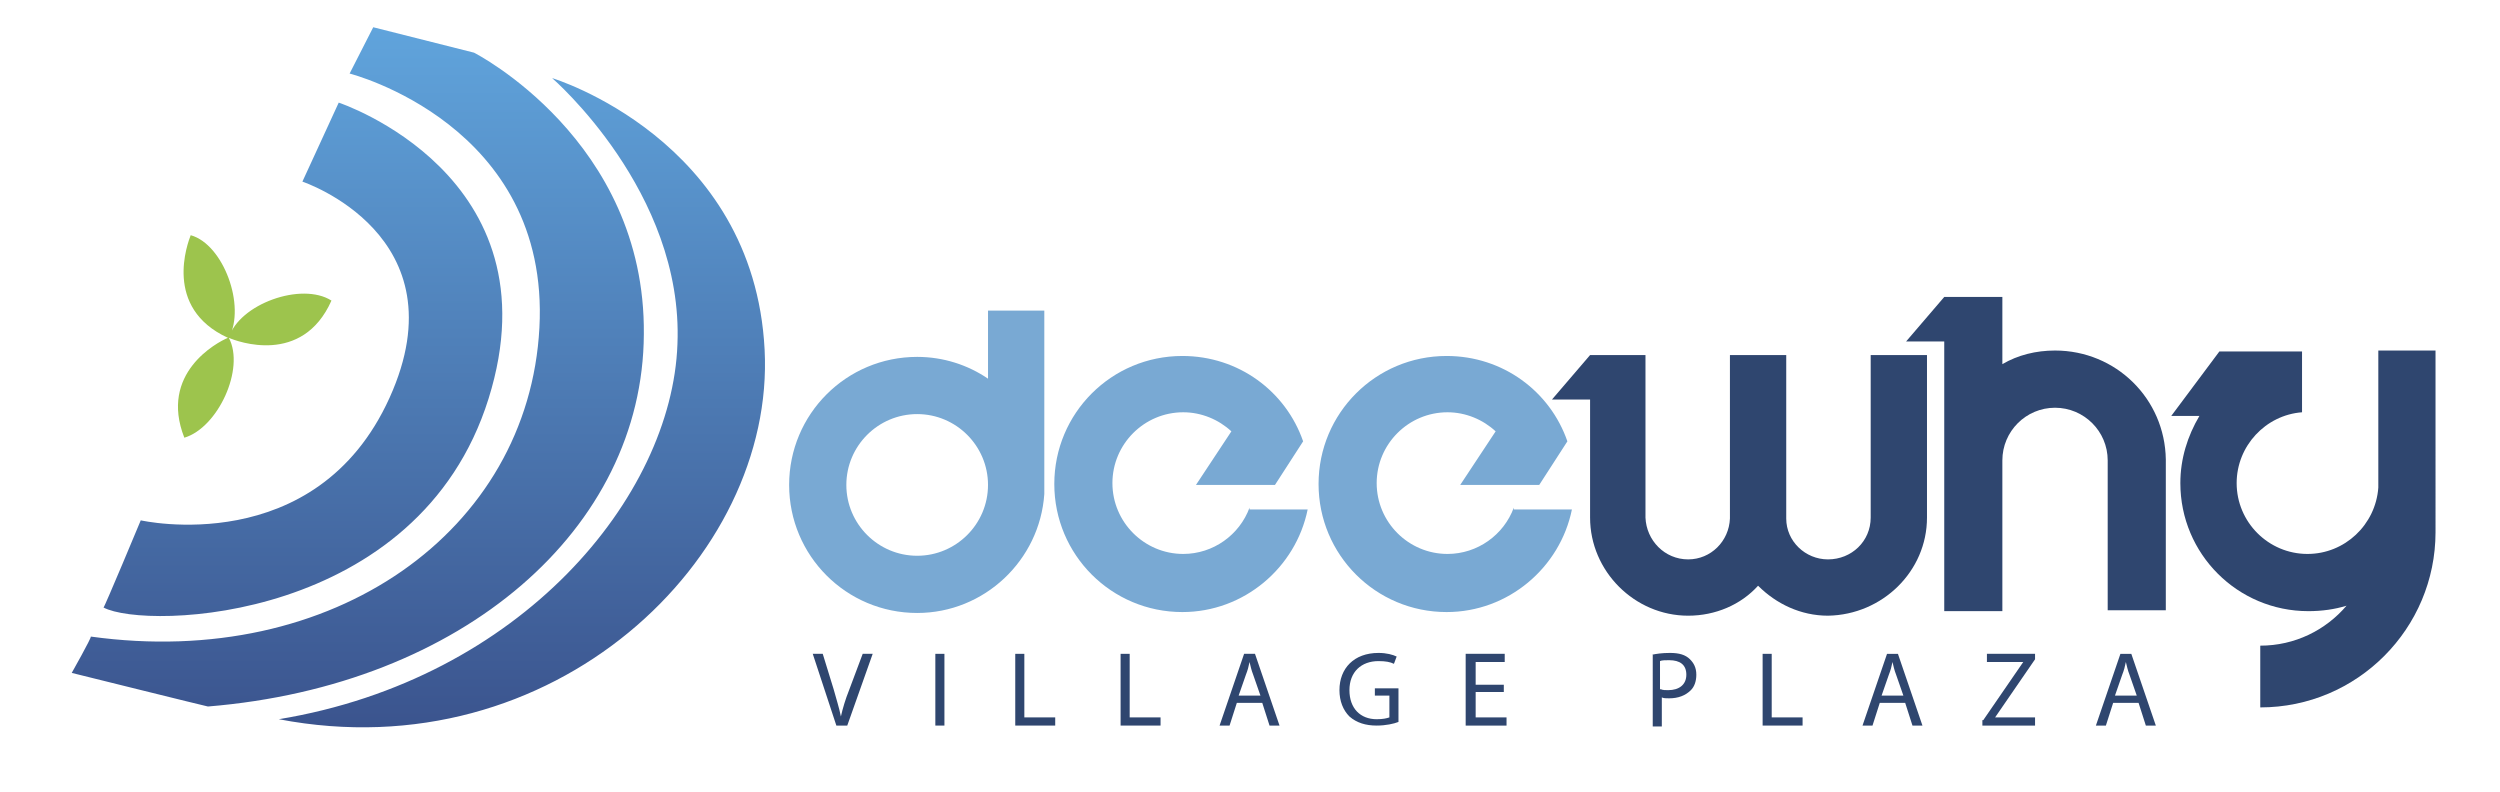 <?xml version="1.0" encoding="utf-8"?>
<!-- Generator: Adobe Illustrator 25.2.3, SVG Export Plug-In . SVG Version: 6.00 Build 0)  -->
<svg version="1.1" id="Layer_1" xmlns="http://www.w3.org/2000/svg" xmlns:xlink="http://www.w3.org/1999/xlink" x="0px" y="0px"
	 viewBox="0 0 275.3 87.2" style="enable-background:new 0 0 275.3 87.2;" xml:space="preserve">
<style type="text/css">
	.st0{fill:#79A9D3;}
	.st1{fill:#2F466F;}
	.st2{fill:#9DC44D;}
	.st3{fill:url(#SVGID_1_);}
</style>
<g>
	<path class="st0" d="M108.8,34.2v7.5c-2.2-1.5-4.9-2.4-7.8-2.4c-7.8,0-14.1,6.3-14.1,14.1c0,7.8,6.3,14.1,14.1,14.1
		c7.4,0,13.5-5.8,14-13.1h0V34.2H108.8z M101,61.2c-4.3,0-7.8-3.5-7.8-7.8c0-4.3,3.5-7.8,7.8-7.8s7.8,3.5,7.8,7.8
		C108.8,57.7,105.3,61.2,101,61.2z"/>
	<path class="st0" d="M137.6,55.9c-1.1,3-4,5.1-7.3,5.1c-4.3,0-7.8-3.5-7.8-7.8c0-4.3,3.5-7.8,7.8-7.8c2,0,3.9,0.8,5.3,2.1
		c0,0-3.9,5.9-3.9,5.9h8.7l3.1-4.8c-1.9-5.5-7.1-9.4-13.3-9.4c-7.8,0-14.1,6.3-14.1,14.1c0,7.8,6.3,14.1,14.1,14.1
		c6.8,0,12.5-4.9,13.8-11.3H137.6z"/>
	<path class="st0" d="M166.7,55.9c-1.1,3-4,5.1-7.3,5.1c-4.3,0-7.8-3.5-7.8-7.8c0-4.3,3.5-7.8,7.8-7.8c2,0,3.9,0.8,5.3,2.1
		c0,0-3.9,5.9-3.9,5.9h8.7l3.1-4.8c-1.9-5.5-7.1-9.4-13.3-9.4c-7.8,0-14.1,6.3-14.1,14.1c0,7.8,6.3,14.1,14.1,14.1
		c6.8,0,12.5-4.9,13.8-11.3H166.7z"/>
	<path class="st1" d="M212.2,57V39.1H206V57h0c0,2.6-2.1,4.6-4.7,4.6c-2.5,0-4.6-2-4.6-4.5c0,0,0-0.1,0-0.1h0v0c0,0,0,0,0,0h0V39.1
		h0v0h-6.2V57h0c0,0,0,0.1,0,0.1c-0.1,2.5-2.1,4.5-4.6,4.5c-2.6,0-4.6-2.1-4.7-4.6h0V39.1h-4.9h-1.2l-4.2,4.9h4.2v13h0
		c0,5.9,4.9,10.8,10.8,10.8c3,0,5.8-1.2,7.7-3.3c2,2,4.7,3.3,7.7,3.3C207.3,67.7,212.2,62.9,212.2,57L212.2,57L212.2,57
		C212.2,57,212.2,57,212.2,57L212.2,57z"/>
	<path class="st1" d="M238.5,50.6c-0.1-6.7-5.5-12-12.2-12c-2.1,0-4.1,0.5-5.8,1.5v-7.4h-6.4v0h0l-4.2,4.9h4.2v13.1c0,0,0,0,0,0.1h0
		v16.5h6.4V50.7c0-3.2,2.6-5.8,5.8-5.8c3.2,0,5.8,2.6,5.8,5.8h0v16.5h6.4L238.5,50.6L238.5,50.6z"/>
	<path class="st1" d="M261.9,38.6v14h0c0,0,0,0,0,0v1.1c-0.3,4.1-3.7,7.3-7.8,7.3c-4.3,0-7.8-3.5-7.8-7.8c0-4.1,3.2-7.5,7.2-7.8
		v-6.7h-9.1l-5.3,7.1h3.1c-1.3,2.2-2.1,4.7-2.1,7.4c0,7.8,6.3,14.1,14.1,14.1c1.5,0,2.9-0.2,4.2-0.6c-2.3,2.7-5.7,4.4-9.5,4.4
		c0,0,0,0,0,0v6.8c0,0,0,0,0,0c10.7,0,19.3-8.7,19.3-19.3c0,0,0,0,0,0h0V38.6H261.9z"/>
	<g>
		<path class="st1" d="M92.1,79.9L89.5,72h1.1l1.2,3.9c0.3,1.1,0.6,2,0.8,3h0c0.2-0.9,0.5-1.9,0.9-2.9L95,72h1.1l-2.8,7.9H92.1z"/>
		<path class="st1" d="M104,72v7.9h-1V72H104z"/>
		<path class="st1" d="M111.8,72h1v7h3.4v0.9h-4.4V72z"/>
		<path class="st1" d="M123.4,72h1v7h3.4v0.9h-4.4V72z"/>
		<path class="st1" d="M136.2,77.4l-0.8,2.5h-1.1L137,72h1.2l2.7,7.9h-1.1l-0.8-2.5H136.2z M138.8,76.6l-0.8-2.3
			c-0.2-0.5-0.3-1-0.4-1.4h0c-0.1,0.5-0.2,0.9-0.4,1.4l-0.8,2.3H138.8z"/>
		<path class="st1" d="M154,79.5c-0.5,0.2-1.4,0.4-2.4,0.4c-1.2,0-2.2-0.3-3-1c-0.7-0.7-1.1-1.7-1.1-2.9c0-2.4,1.6-4.1,4.3-4.1
			c0.9,0,1.6,0.2,2,0.4l-0.3,0.8c-0.4-0.2-0.9-0.3-1.7-0.3c-1.9,0-3.2,1.2-3.2,3.2c0,2,1.2,3.2,3,3.2c0.7,0,1.1-0.1,1.4-0.2v-2.4
			h-1.6v-0.8h2.6V79.5z"/>
		<path class="st1" d="M165.6,76.2h-3.1V79h3.4v0.9h-4.5V72h4.3v0.9h-3.2v2.5h3.1V76.2z"/>
		<path class="st1" d="M181.9,72.1c0.5-0.1,1.1-0.2,2-0.2c1,0,1.7,0.2,2.2,0.7c0.4,0.4,0.7,0.9,0.7,1.7c0,0.7-0.2,1.3-0.6,1.7
			c-0.6,0.6-1.4,0.9-2.4,0.9c-0.3,0-0.6,0-0.8-0.1v3.2h-1V72.1z M182.9,75.9c0.2,0.1,0.5,0.1,0.8,0.1c1.2,0,2-0.6,2-1.7
			c0-1.1-0.7-1.6-1.9-1.6c-0.4,0-0.8,0-1,0.1V75.9z"/>
		<path class="st1" d="M194.1,72h1v7h3.4v0.9h-4.4V72z"/>
		<path class="st1" d="M207,77.4l-0.8,2.5h-1.1l2.7-7.9h1.2l2.7,7.9h-1.1l-0.8-2.5H207z M209.6,76.6l-0.8-2.3
			c-0.2-0.5-0.3-1-0.4-1.4h0c-0.1,0.5-0.2,0.9-0.4,1.4l-0.8,2.3H209.6z"/>
		<path class="st1" d="M218.4,79.3l4.4-6.4v0h-4V72h5.3v0.6l-4.4,6.4v0h4.4v0.9h-5.8V79.3z"/>
		<path class="st1" d="M232.7,77.4l-0.8,2.5h-1.1l2.7-7.9h1.2l2.7,7.9h-1.1l-0.8-2.5H232.7z M235.3,76.6l-0.8-2.3
			c-0.2-0.5-0.3-1-0.4-1.4h0c-0.1,0.5-0.2,0.9-0.4,1.4l-0.8,2.3H235.3z"/>
	</g>
	<path class="st2" d="M25.2,37.2C25.2,37.2,25.2,37.1,25.2,37.2c1.9-3.5-0.6-10.3-4.2-11.3c-0.3,0.8-3.1,8,4.1,11.3
		c-1.2,0.5-7.6,3.9-4.8,11C24,47.1,27,40.6,25.2,37.2c0.9,0.4,8.1,3.1,11.3-4.1C33.2,31,26.3,33.5,25.2,37.2z"/>
	<linearGradient id="SVGID_1_" gradientUnits="userSpaceOnUse" x1="46.039" y1="80.036" x2="46.039" y2="3">
		<stop  offset="0" style="stop-color:#3B548E"/>
		<stop  offset="1" style="stop-color:#60A4DC"/>
	</linearGradient>
	<path class="st3" d="M33.3,20l4-8.7c0,0,24.2,8,16.5,32.6S16.1,69.4,11.4,66.9c0.1,0,4.1-9.6,4.1-9.6s19.3,4.4,27.4-13.5
		C51,25.9,33.3,20,33.3,20z M59.4,36.1c-1.2,22.4-22.7,37.7-49.4,34c0.1,0.1-2.1,4-2.1,4s14.9,3.7,15,3.7
		C51,75.5,70.8,58.2,70.9,36.8C71.1,15.4,52.2,5.8,52.2,5.8L41.1,3l-2.6,5.1C38.5,8.1,60.6,13.7,59.4,36.1z M74.6,37.9
		C74,54.7,57.4,74.8,30.7,79.2c30.2,5.8,54.7-17.7,53.5-40.7C83,15.3,60.8,8.6,60.8,8.6S75.3,21.1,74.6,37.9z"/>
</g>
</svg>
